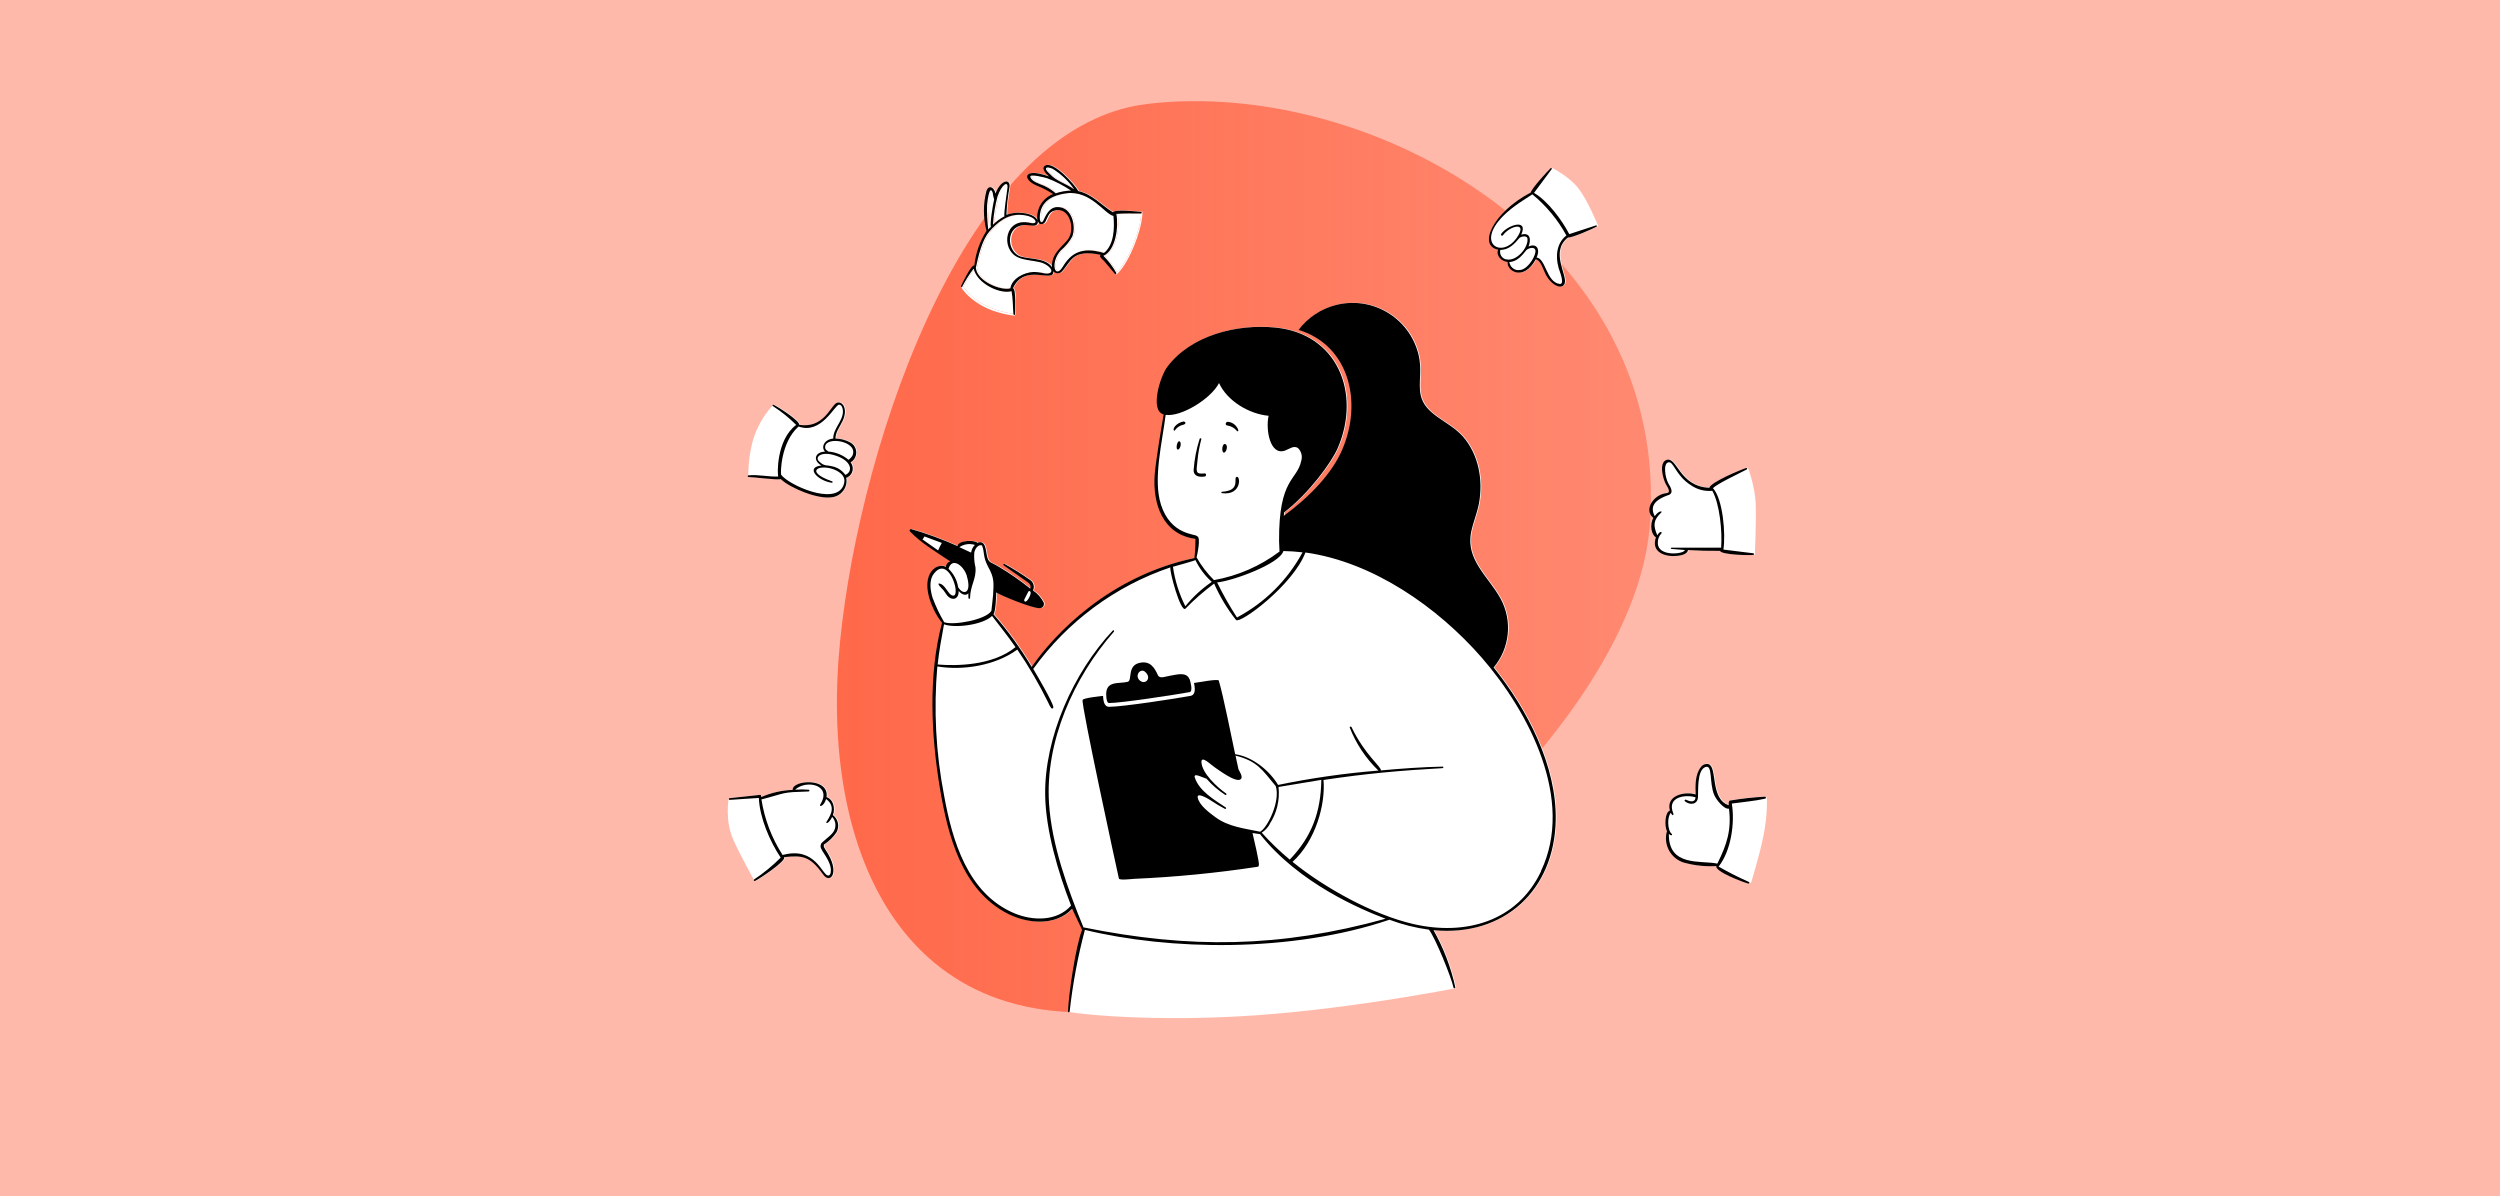 <?xml version="1.0" encoding="UTF-8"?>
<svg xmlns="http://www.w3.org/2000/svg" xmlns:xlink="http://www.w3.org/1999/xlink" viewBox="0 0 1440.1 689.22">
  <defs>
    <style>
      .cls-1 {
        fill: url(#linear-gradient);
      }

      .cls-2 {
        fill: #fff;
      }

      .cls-3 {
        fill: #ffb9aa;
      }
    </style>
    <linearGradient id="linear-gradient" x1="482.09" y1="320.72" x2="951.01" y2="320.72" gradientUnits="userSpaceOnUse">
      <stop offset="0" stop-color="#ff694a"/>
      <stop offset="1" stop-color="#ff694a" stop-opacity=".6"/>
    </linearGradient>
  </defs>
  <g id="bg_color_2" data-name="bg color 2">
    <path class="cls-3" d="M0,0H1440.1V689.22H0V0Z"/>
  </g>
  <g id="test_bg_brand" data-name="test bg brand">
    <path class="cls-1" d="M682.17,575.14c106.46-27.48,259.21-163.85,268.12-271.81,13.37-162.1-160.43-259.02-289.67-243.43-109.16,13.17-169.34,211.07-177.53,319.09-9.35,123.3,46.29,235.59,199.08,196.15Z"/>
  </g>
  <g id="illustrations">
    <g>
      <path class="cls-2" d="M480.22,469.48c1.35-3.58,.44-8.99-3.68-10.35,1.76-11.57-19.97-9.87-19.5-4.18-6.25,.24-12.41,1.65-18.14,4.15,.23-.45,.07-1.01-.38-1.26h-.47l-17.39,1.89c-.27,.03-.46,.27-.44,.53l-.49-.09c-.02,.12-2.22,12.61,2.68,23.55,4.85,10.82,12.37,23.86,12.44,23.99l.43-.25c2.39-1.13,18.3-11.6,16.82-13.77,10.44-1.04,14.75-.85,22.48,10,4.09,5.82,10.22-1.13,1.48-14.06-1.89-2.8-.75-2.48-1.1-3.14,2.95-1.85,5.48-4.32,7.39-7.23,1.78-3.34,.87-7.48-2.14-9.78Z"/>
      <path class="cls-2" d="M860.84,384.41c9.34-11.15,10.91-26.88,3.96-39.65-6.89-12.58-20.25-22.3-16.92-38.43,1.13-5.47,3.36-10.66,4.43-16.13,2.55-13.4,0-28.3-9.21-38.84-8.27-9.21-21.82-12.26-24.31-23.84-1.54-7.2,1.1-14.43-1.38-23.8-5.38-20.87-26.66-33.43-47.53-28.05-8.56,2.21-16.12,7.25-21.43,14.31,29.09,8.87,37.01,41.45,25.16,68.93-5.85,13.65-18.46,26.98-33.68,38.18l.19-1.98c14.09-10.75,27.26-28.62,31.01-37.3,13.36-31.45-.19-65.72-36.16-69.18-21.82-2.17-48.43,4.34-62.17,22.67-4.09,5.47-10.19,25.16-2.08,27.39-1.45,8.18-4.5,26.86-5.13,34.37-1.35,17.01,4.56,34.78,23.43,37.3,.04,3.69-.15,7.37-.57,11.04-49.09,10.38-80.5,43.62-93.74,62.7-6.42-10.74-13.79-20.89-22.01-30.31,1.35-2.04,1.48-9.75,1.6-12.58,3.14,2.01,20.91,9.25,24.97,9.06,1.29,.07,2.4-.91,2.48-2.2,.03-.26,.03-.53,0-.79-1.42-2.92-3.59-5.41-6.29-7.2,.98-2.03,.4-4.47-1.38-5.85-4.81-3.42-9.8-6.57-14.97-9.43-.47-.28-1.04,.47-.57,.79l13.18,9.25c1.57,1.04,2.83,2.17,2.2,4.18-5.75-4.6-11.8-8.8-18.11-12.58-5.22-3.14-5.97-2.08-6.95-6.64-.6-2.86-.69-9.18-5.44-7.11-1.01-1.7-10.79-1.82-11.45,1.82-8.67-3.91-17.62-7.19-26.76-9.81-.66,0-1.07,.91-.63,1.35,6.67,6.98,15.25,11.92,23.18,17.26-1.39,.44-2.37,1.69-2.48,3.14-5.88-2.86-16.26,5.22-7.01,24.56,1.29,2.74,2.9,5.33,4.78,7.7-8.02,30.06-6.29,64.91-1.2,95.44,4.53,26.98,12.58,58.62,39.09,72.14,11.38,5.79,27.58,7.3,37.08-2.83l5.72,12.14c-3.68,8.99-7.86,37.74-8.11,47.01,0,.63,.85,.63,.94,0l-.08,.49c.28,.04,22.23,3.39,60.19,3.39,10.64,0,22.55-.26,35.59-.94,59.51-3.07,125.9-16.22,126.56-16.36l-.1-.49h0s0,0,0,0l-.1-.48s-.01,0-.02,0c-2.55-11.37-6.74-22.31-12.46-32.47,40.88,3.93,69.65-23.18,70.41-63.36,.6-31.45-16.51-63.87-35.69-87.86l-.03-.13Z"/>
      <path class="cls-2" d="M966.44,320.14c1.95-.16,6.07-.85,6.29-3.36,6.16,.38,12.33,.53,18.49,.47,.6,2.23,16.79,2.7,19.15,2.33,0,0,0,0,0,0l.5,.02c0-.21,.91-20.94,.44-30.17-.47-9.29-4.11-19.2-4.15-19.3l-.47,.17c.16-.17,.16-.43,0-.6-.09-.16-.29-.24-.47-.19-2.86,.88-20.44,8.18-21.19,11.42-17.39-.72-18.55-18.18-24.65-16.07-4.56,1.6-2.08,10.75-.44,13.87,.63,1.26,3.49,4.97,.47,5.25-7.55,.75-13.36,9.81-7.64,14.25-2.08,3.87-1.29,9.65,1.51,11.19-3.02,8.74,5.41,11.45,12.17,10.72Z"/>
      <path class="cls-2" d="M490.09,254.76c-2.59-1.41-5.48-2.16-8.43-2.2,0-3.74,2.52-6.79,4.09-10.09,3.49-7.42-.44-11.92-3.49-10.41-3.52,1.76-7.3,14.75-21.41,12.58,0-2.52-12.26-10.35-14.87-11.57-.41-.2-.68,.27-.53,.59l-.16-.17c-.07,.06-6.71,6.3-10.66,17.4-3.94,11.07-3.59,23.71-3.59,23.84l.5-.02c2.87,0,17.2,1.95,18.55,1.16,5.53,5.25,21.79,12.04,29.97,10.41,5.15-.81,8.66-5.64,7.85-10.78-.02-.11-.03-.21-.06-.32,2.95-1.05,4.49-4.28,3.44-7.23,0-.01,0-.02-.01-.04-.21-.59-.52-1.15-.91-1.64,3.14-1.83,4.19-5.85,2.36-8.99-.63-1.07-1.54-1.95-2.65-2.52Z"/>
      <path class="cls-2" d="M894.43,96.9l-.22,.44c.24-.35-.19-.9-.54-.59-1.29,1.19-11.07,11.67-11.48,14.02-22.33,11.79-30.44,30.82-18.87,32.96-1.35,3.65,2.14,6.82,5.53,7.11-.75,5,8.99,11.51,16.16-1.48,2.96,.35,4.31,6.1,6.04,9.18,3.58,6.29,9.43,8.43,10.69,4.53,1.45-5.06-8.58-18.33,1.95-26.41,1.35,.66,14.68-5.06,16.48-6.29l.46-.19c-.25-.61-6.12-14.99-11.46-21.74-5.37-6.79-14.37-11.34-14.75-11.53Z"/>
      <path class="cls-2" d="M1017.79,459.95l-.5,.03c.5-.31,.35-1.16-.09-1.16h0c-6.81,.38-13.59,1.13-20.31,2.26-.88,.31-.72,2.01-.63,2.7-10.91-3.49-6.45-22.01-11.67-23.65-1.7-.41-3.48,.28-4.47,1.73-3.3,4.28-3.14,10.41-2.96,15.72-5.75-1.95-17.3,.28-14.84,9.25-2.92,1.01-3.14,8.84-1.7,11.92-2.23,7.76,2.22,15.87,9.97,18.14l.94,.22c5.72,1.48,11.65,2.05,17.55,1.7-1.07,3.14,15.72,9.43,18.4,10.09,.27,.08,.55-.07,.63-.33h0s.48,.15,.48,.15c.05-.14,4.63-14.59,7.15-26.9,2.52-12.34,2.07-21.78,2.06-21.87Z"/>
      <path class="cls-2" d="M658.11,121.94l-.5,.03c-2.05-.16-15.09-1.7-16.07,.31-6.51-4.09-12.17-10.6-19.97-12.26-1.86-3.43-14.62-18.02-19.31-14.56-2.3,1.73,1.07,4.84,2.33,6.1-14.97-5.47-15.41,1.76-7.04,5.28,3.31,1.29,6.47,2.92,9.43,4.87-6.12,2.4-9.82,8.64-8.99,15.16-1.35-3.96-11.23-5.79-17.83-3.14,.19-5.45,.79-10.87,1.79-16.23,.47-5-5.22-3.9-8.08,3.96-.85-3.87-3.9-5.16-5.19-1.67-2,7.56-2,15.52,0,23.08-3.83,6.02-6.23,12.84-7.01,19.94-1.73-.66-7.14,10.63-7.64,11.89-.11,.2-.04,.45,.16,.57l-.45,.22c.11,.21,2.68,5.22,11.37,10.32,8.66,5.08,19.34,6.05,19.44,6.06l.04-.5c.26,.02,.5-.15,.57-.41,0-.94,.66-14.81-1.26-15,6.73-14.81,23.55-2.55,23.3-9.72,1.24,1.38,3.37,1.49,4.75,.25,.19-.17,.35-.36,.5-.56,4.69-5,5.47-12.77,22.01-9.18-1.45,.85,1.35,2.92,1.95,3.55l6.28,7.48,.29,.42c.2-.14,4.91-3.53,10.17-16.32,5.25-12.76,4.96-19.65,4.95-19.93Zm-54.83-25.04c.44-1.13,2.96,0,3.65,.22,4.97,3.06,9.26,7.12,12.58,11.92-5.69-3.87-10.09-4.47-14.28-9.06-.66-.63-2.39-2.11-1.95-3.08Zm-1.7,9.84v.03c-2.26-1.04-6.67-2.14-7.39-4.97-.53-1.92,8.84,.53,9.65,.82,4.88,1.82,9.52,4.22,13.84,7.14-3.01,.06-5.99,.59-8.84,1.57-2.17-1.9-4.62-3.45-7.26-4.59Zm-26.19,6.13h.03c2.04-6.13,6.29-9.62,5.57-4.31-.19,1.86-2.3,15.25-1.64,15.97-2.45,1.29-4.69,2.93-6.67,4.87,.33-5.59,1.23-11.14,2.7-16.54Zm-6.07,4.87h.03c0-.82,1.26-11.89,3.14-6.95,.2,1.38,.49,2.75,.88,4.09-.66,2.55-2.58,14.15-1.86,15.72l-1.54,1.54c-.59-4.78-.81-9.59-.66-14.4Zm15.15,63.1c-2.11-.24-11.11-1.5-18.56-5.87-7.7-4.52-10.48-9.01-10.91-9.78,.02-.02,.04-.03,.05-.06h-.08s-.02-.03-.02-.04c1.92-3.65,4.13-7.14,6.61-10.43,1.89,8.65,15.22,14.94,21.82,12.99,.81,4.33,.73,8.87,1.09,13.2Zm21.36-23.86c-1.89,1.54-4.78-.35-9.75-.35-5.72,.25-12.58,3.93-13.36,9.43-4.97,1.57-19.09-3.81-19.91-11.82,1.35-6.26,3.49-15.91,7.64-20.66l.03-.13c4.84-5.53,10.57-10.22,18.3-9.75,5.13,.31,7.45,1.98,8.21,3.14,1.04,1.95-1.51,1.82-2.67,1.54-14.97-3.58-17.39,14.91-7.45,19.72,3.71,1.79,9.15,1.92,13.11,2.92,3.96,1.01,7.74,4.4,5.85,5.94Zm.82-3.14c-3.81-5.91-14.72-4.25-19.25-6.64-7.74-4.21-6.98-19.69,6.67-17.39,2.08,.28,4.65,.38,4.5-2.36h.03c.75,2.23,3.33,2.08,4.4,0,1.35-2.55,1.73-5.13,4.91-6.13,8.58-2.74,12.11,9.69,8.46,15.72-2.64,4.43-10.09,8.18-9.72,16.79Zm6.26-.22c-4.65,7.7-7.45-2.55-1.1-9.43,2.63-2.22,4.83-4.89,6.51-7.89,2.2-5.31,.31-15.28-6.29-16.79-5.47-1.29-7.99,2.42-9.94,6.7-.97,2.74-2.8,2.42-2.39-2.14,.72-8.3,7.33-11.7,15.28-12.77,14.03-1.82,22.2,12.23,27.11,13.02,.66,6.95,.44,16.6-5.47,21.38-12.92-3.84-19.06,.22-23.71,7.92Zm39.63-12.11c-3.93,9.54-7.56,13.75-9.08,15.22-1.96-3.45-4.37-6.63-7.19-9.43,7.3-3.14,8.84-17.04,7.48-24.12,3.96-.42,9.34-.27,13.64-.25-.1,2.24-.76,8.62-4.86,18.59Z"/>
      <path class="cls-2" d="M561.55,154.67c-2.49,3.29-4.7,6.78-6.61,10.43,0,.01,0,.02,.02,.04h.08s-.03,.04-.05,.06c.43,.76,3.22,5.26,10.91,9.78,7.45,4.37,16.45,5.63,18.56,5.87-.36-4.33-.28-8.87-1.09-13.2-6.6,1.95-19.94-4.34-21.82-12.99Z"/>
      <path class="cls-2" d="M571.51,130.61c-.72-1.57,1.2-13.18,1.86-15.72-.39-1.34-.68-2.71-.88-4.09-1.89-4.94-3.14,6.13-3.14,6.95h-.03c-.15,4.81,.07,9.63,.66,14.4l1.54-1.54Z"/>
      <path class="cls-2" d="M619.5,109.04c-3.32-4.8-7.61-8.86-12.58-11.92-.69-.22-3.21-1.35-3.65-.22-.44,.97,1.29,2.45,1.95,3.08,4.18,4.59,8.58,5.19,14.28,9.06Z"/>
      <path class="cls-2" d="M617.68,109.76c-4.31-2.92-8.96-5.32-13.84-7.14-.82-.28-10.19-2.74-9.65-.82,.72,2.83,5.13,3.93,7.39,4.97v-.03c2.65,1.14,5.1,2.69,7.26,4.59,2.85-.98,5.83-1.51,8.84-1.57Z"/>
      <path class="cls-2" d="M579.34,124.54c-.66-.72,1.45-14.12,1.64-15.97,.72-5.31-3.52-1.82-5.57,4.31h-.03c-1.47,5.41-2.38,10.95-2.7,16.54,1.97-1.94,4.22-3.58,6.67-4.87Z"/>
      <path class="cls-2" d="M642.08,124.32c-4.91-.79-13.08-14.84-27.11-13.02-7.96,1.07-14.56,4.47-15.28,12.77-.41,4.56,1.42,4.87,2.39,2.14,1.95-4.28,4.47-7.99,9.94-6.7,6.6,1.51,8.49,11.48,6.29,16.79-1.68,3-3.88,5.68-6.51,7.89-6.35,6.89-3.55,17.14,1.1,9.43,4.65-7.7,10.79-11.76,23.71-7.92,5.91-4.78,6.13-14.43,5.47-21.38Z"/>
      <path class="cls-2" d="M643.75,123.19c1.35,7.08-.19,20.97-7.48,24.12,2.82,2.8,5.23,5.98,7.19,9.43,1.51-1.47,5.15-5.68,9.08-15.22,4.1-9.97,4.76-16.34,4.86-18.59-4.3-.01-9.67-.17-13.64,.25Z"/>
      <path class="cls-2" d="M599.97,151.05c-3.96-1.01-9.4-1.13-13.11-2.92-9.94-4.81-7.52-23.3,7.45-19.72,1.16,.28,3.71,.41,2.67-1.54-.75-1.16-3.08-2.83-8.21-3.14-7.74-.47-13.46,4.21-18.3,9.75l-.03,.13c-4.15,4.75-6.29,14.4-7.64,20.66,.82,8.02,14.94,13.4,19.91,11.82,.79-5.5,7.64-9.18,13.36-9.43,4.97,0,7.86,1.89,9.75,.35,1.89-1.54-1.89-4.94-5.85-5.94Z"/>
    </g>
    <g>
      <path d="M554.23,165.18c1.92-3.67,4.14-7.17,6.64-10.47,1.89,8.65,15.22,14.94,21.82,12.99,.82,4.37,.72,8.96,1.1,13.33,.03,.21,.2,.38,.41,.41,.26,.02,.5-.15,.57-.41,0-.94,.66-14.81-1.26-15,6.73-14.81,23.55-2.55,23.3-9.72,1.24,1.38,3.37,1.49,4.75,.25,.19-.17,.35-.36,.5-.56,4.69-5,5.47-12.77,22.01-9.18-1.45,.85,1.35,2.92,1.95,3.55l6.29,7.48c.16,.12,.38,.12,.53,0,.22-.12,.31-.4,.19-.63-2.01-3.63-4.51-6.95-7.45-9.87,7.3-3.14,8.84-17.04,7.48-24.12,4.12-.44,9.78-.25,14.15-.25,.6,0,.72-.94,0-.94-2.04-.16-15.09-1.7-16.07,.31-6.51-4.09-12.17-10.6-19.97-12.26-1.86-3.43-14.62-18.02-19.31-14.56-2.3,1.73,1.07,4.84,2.33,6.1-14.97-5.47-15.41,1.76-7.04,5.28,3.31,1.29,6.47,2.92,9.43,4.87-6.12,2.4-9.82,8.64-8.99,15.16-1.35-3.96-11.23-5.79-17.83-3.14,.19-5.45,.79-10.87,1.79-16.23,.47-5-5.22-3.9-8.08,3.96-.85-3.87-3.9-5.16-5.19-1.67-2,7.56-2,15.52,0,23.08-3.83,6.02-6.23,12.84-7.01,19.94-1.73-.66-7.14,10.63-7.64,11.89-.11,.2-.04,.45,.16,.57s.45,.04,.57-.16h-.13Zm48.36-68.24c.44-1.13,2.96,0,3.65,.22,4.97,3.06,9.26,7.12,12.58,11.92-5.69-3.87-10.09-4.47-14.28-9.06-.66-.63-2.39-2.11-1.95-3.08Zm-1.7,9.87c-2.26-1.04-6.67-2.14-7.39-4.97-.53-1.92,8.84,.53,9.65,.82,4.88,1.82,9.52,4.22,13.84,7.14-3.01,.06-5.99,.59-8.84,1.57-2.17-1.9-4.62-3.45-7.26-4.59v.03Zm-1.89,17.3c.72-8.3,7.33-11.7,15.28-12.77,14.03-1.82,22.2,12.23,27.11,13.02,.66,6.95,.44,16.6-5.47,21.38-12.92-3.84-19.06,.22-23.71,7.92-4.65,7.7-7.45-2.55-1.1-9.43,2.63-2.22,4.83-4.89,6.51-7.89,2.2-5.31,.31-15.28-6.29-16.79-5.47-1.29-7.99,2.42-9.94,6.7-.97,2.74-2.8,2.42-2.39-2.14h0Zm-1.1,3.4c.75,2.23,3.33,2.08,4.4,0,1.35-2.55,1.73-5.13,4.91-6.13,8.58-2.74,12.11,9.69,8.46,15.72-2.64,4.43-10.09,8.18-9.72,16.79-3.8-5.91-14.72-4.25-19.25-6.64-7.74-4.21-6.98-19.69,6.67-17.39,2.08,.28,4.65,.38,4.5-2.36h.03Zm-23.18-14.59c2.04-6.13,6.29-9.62,5.57-4.31-.19,1.86-2.3,15.25-1.64,15.97-2.45,1.29-4.69,2.93-6.67,4.87,.33-5.59,1.23-11.14,2.7-16.54h.03Zm-6.07,4.87c0-.82,1.26-11.89,3.14-6.95,.2,1.38,.49,2.75,.88,4.09-.66,2.55-2.58,14.15-1.86,15.72l-1.54,1.54c-.59-4.78-.81-9.59-.66-14.4h.03Zm1.13,15.72c4.84-5.53,10.57-10.22,18.3-9.75,5.13,.31,7.45,1.98,8.21,3.14,1.04,1.95-1.51,1.82-2.67,1.54-14.97-3.58-17.39,14.91-7.45,19.72,3.71,1.79,9.15,1.92,13.11,2.92,3.96,1.01,7.74,4.4,5.85,5.94-1.89,1.54-4.78-.35-9.75-.35-5.72,.25-12.58,3.93-13.36,9.43-4.97,1.57-19.09-3.8-19.91-11.82,1.35-6.26,3.49-15.91,7.64-20.66l.03-.13Zm-89.97,336.03c1.35-3.58,.44-8.99-3.68-10.35,1.76-11.57-19.97-9.87-19.5-4.18-6.25,.24-12.41,1.65-18.14,4.15,.23-.45,.07-1.01-.38-1.26h-.47l-17.39,1.89c-.27,.03-.46,.27-.44,.53,.03,.28,.28,.47,.56,.44,0,0,0,0,0,0l16.76-1.1c.47,11.38,6.29,24.94,12.58,34.37-4.67,4.7-9.8,8.91-15.31,12.58-.44,.31,0,1.1,.47,.91,2.39-1.13,18.3-11.6,16.82-13.77,10.44-1.04,14.75-.85,22.48,10,4.09,5.82,10.22-1.13,1.48-14.06-1.89-2.8-.75-2.48-1.1-3.14,2.95-1.85,5.48-4.32,7.39-7.23,1.78-3.34,.87-7.48-2.14-9.78Zm.28,9.65c-1.89,2.86-7.7,6.29-7.2,7.36-1.45,2.45,4.5,7.01,5.63,13.36,.22,1.1,.31,4.59-1.54,4.43-3.46-.28-7.3-16.95-26.16-11.82-6.25-9.71-10.41-20.61-12.2-32.01,15.22-3.96,10.91-4.09,27.26-4.59,.27-.06,.45-.32,.41-.6-.03-.21-.2-.38-.41-.41-2.63-.22-5.27-.22-7.89,0,6.51-6.04,21.6-2.74,14.53,8.49-.94,1.54,2.01,1.38,3.36-3.14,6.79,4.97,.94,11.57,.16,13.27-.47,.97,1.35,1.1,3.33-2.96,2.2,2.36,2.5,5.92,.72,8.62h0Zm380.34-94.72c9.34-11.15,10.91-26.88,3.96-39.65-6.89-12.58-20.25-22.3-16.92-38.43,1.13-5.47,3.36-10.66,4.43-16.13,2.55-13.4,0-28.3-9.21-38.84-8.27-9.21-21.82-12.26-24.31-23.84-1.54-7.2,1.1-14.43-1.38-23.8-5.38-20.87-26.66-33.43-47.53-28.05-8.56,2.21-16.12,7.25-21.43,14.31,29.09,8.87,37.01,41.45,25.16,68.93-5.85,13.65-18.46,26.98-33.68,38.18l.19-1.98c14.09-10.75,27.26-28.62,31.01-37.3,13.36-31.45-.19-65.72-36.16-69.18-21.82-2.17-48.43,4.34-62.17,22.67-4.09,5.47-10.19,25.16-2.08,27.39-1.45,8.18-4.5,26.86-5.13,34.37-1.35,17.01,4.56,34.78,23.43,37.3,.04,3.69-.15,7.37-.57,11.04-49.09,10.38-80.5,43.62-93.74,62.7-6.42-10.74-13.79-20.89-22.01-30.31,1.35-2.04,1.48-9.75,1.6-12.58,3.14,2.01,20.91,9.25,24.97,9.06,1.29,.07,2.4-.91,2.48-2.2,.03-.26,.03-.53,0-.79-1.42-2.92-3.59-5.41-6.29-7.2,.98-2.03,.4-4.47-1.38-5.85-4.81-3.42-9.8-6.57-14.97-9.43-.47-.28-1.04,.47-.57,.79l13.18,9.25c1.57,1.04,2.83,2.17,2.2,4.18-5.75-4.6-11.8-8.8-18.11-12.58-5.22-3.14-5.97-2.08-6.95-6.64-.6-2.86-.69-9.18-5.44-7.11-1.01-1.7-10.79-1.82-11.45,1.82-8.67-3.91-17.62-7.19-26.76-9.81-.66,0-1.07,.91-.63,1.35,6.67,6.98,15.25,11.92,23.18,17.26-1.39,.44-2.37,1.69-2.48,3.14-5.88-2.86-16.26,5.22-7.01,24.56,1.29,2.74,2.9,5.33,4.78,7.7-8.02,30.06-6.29,64.91-1.19,95.44,4.53,26.98,12.58,58.62,39.09,72.14,11.38,5.79,27.58,7.3,37.08-2.83l5.72,12.14c-3.68,8.99-7.86,37.74-8.11,47.01,0,.63,.85,.63,.94,0,1.75-15.87,4.69-31.58,8.77-47.01,48.08,11.73,118.62,13.4,175.44-5.85,7.34,2.77,14.96,4.69,22.74,5.72,3.65,4.59,12.92,27.48,14.18,33.43,.09,.28,.38,.43,.66,.35,.23-.08,.38-.29,.38-.53-2.54-11.55-6.78-22.65-12.58-32.96,40.88,3.93,69.65-23.18,70.41-63.36,.6-31.45-16.51-63.87-35.69-87.86l-.03-.13Zm-270.38-39.12c.75-1.54,1.54-3.14,2.3-4.56,.63-.82,2.74-.28,0,4.28-1.79,2.74-2.61,1.04-2.3,.28Zm-49.65-28.3l-8.96-6.29,1.1-1.73,10,3.71c-.79,1.4-1.5,2.84-2.14,4.31Zm209.9,1.16c-8.6,15.95-21.73,28.99-37.74,37.48-4.22-6.49-8.05-13.23-11.45-20.19,8.84-.79,36.1-10.69,38.18-18.08,3.68,.07,7.35,.32,11.01,.75v.03Zm-81.57-27.67c-4.62-14.47,.82-36.04,2.74-51.57,8.71,1.35,26.07-9.12,30.75-18.33,4.72,10.38,17.36,17.86,28.55,18.87-1.79,7.99,.85,23.11,9.43,20.06,2.3-.82,5.03-3.14,7.45-1.51,1.97,1.87,2.72,4.69,1.95,7.3-2.42,11.67-13.02,9.75-12.8,46.26l.25,6.1c-11.11,8.37-24.04,14-37.74,16.45-3.93-3.89-7.31-8.3-10.03-13.11,.25-1.07,2.74-11.73,.25-12.2-.69-1.45-15.09-.31-20.82-18.3h0Zm6.95,35.94c1.51-.47,12.58-3.43,12.92-3.87,2.31,4.76,5.51,9.03,9.43,12.58-5.72,3.92-10.85,8.64-15.22,14.03-3.59-7.15-6-14.82-7.14-22.74Zm-114.09-12.58c-1.21,1.19-1.97,2.75-2.17,4.43-2.23-1.07-4.5-2.08-6.79-3.14,2.63-1.78,5.94-2.26,8.96-1.29Zm-4.69,17.8c3.14,10.35-2.11,11.41-4.97,6.51-.62-4.03-2.57-7.74-5.53-10.53,1.98-6.89,8.55-2.04,10.5,3.87v.16Zm-19.56,13.14c-1.35-4.43-2.45-10.28,.57-14.31,6.29-8.36,11.95,2.74,12.58,8.99,.41,4.75-2.14,4.12-3.77,2.08-1.64-2.04-3.14-4.97-5.44-5.44-2.3-.47,1.92,3.52,2.04,3.65,.82,.94,1.38,2.04,2.23,3.14,2.89,3.46,6.89,2.33,6.67-2.55,1.54,1.79,3.77,3.14,5.63,1.45-.28,4.87,.94,2.74,.94,2.67,.19-7.58,3.68-10.91,3.14-17.61-.68-2.83-.92-5.75-.69-8.65,.41-2.01,2.04-4.78,4.43-4.09,1.64,3.93,.35,6.54,3.68,12.58,3.33,6.04,3.14,8.55,2.74,15.72-.22,3.14-.72,6.29-1.01,9.43-3.14,5.13-21.79,8.49-27.17,6.54-2.59-4.39-4.78-9-6.57-13.77v.16Zm6.48,14.81c6.29,2.33,22.3,.38,27.64-4.84,4.56,5.97,9.25,11.79,13.52,17.96-13.14,10.75-34.31,10.91-44.84,10,.82-7.89,2.23-15.41,3.68-23.27v.16Zm343.86,142.33c-13.84,29.06-43.8,37.14-73.49,30.31-23.05-5.28-51.07-20.75-69.62-35.82,13.33-12.08,19.06-33.21,17.83-47.17,24.15-3.65,44.34-5.47,68.62-6.82,.24,0,.44-.2,.44-.44s-.2-.44-.44-.44c-11.89,.25-23.77,1.13-35.6,2.2,.63-1.86-9.12-8.74-16.89-24.97-.22-.5-1.19-.31-1.01,.31,3.66,9.34,9.29,17.78,16.51,24.75-19.42,1.55-38.72,4.31-57.8,8.27-4.97-8.36-14.91-16.35-24.72-17.7-2.26-10.38-6.64-32.92-9.43-42.42-.35-1.16-12.58,1.19-14.28,1.38,.44,2.39,1.35,6.82-2.08,7.45-7.42,1.38-38.96,6.29-46.85,6.29-3.14,0-3.33-4.25-3.46-6.29-1.6,.22-11.48,1.13-11.79,2.39-.75,3.14,19.09,94.62,20.91,102.8,.25,1.19,7.55,.25,8.77,.19,23.83-1.04,47.58-3.36,71.16-6.95,.4-.05,.7-.41,.66-.82,.01-.06,.01-.13,0-.19,.63-.66-3.14-16.35-3.62-18.43,1.35,.19,2.89,.5,4.34,.63,22.33,28.3,58.14,43.4,72.33,48.74-60.85,16.79-112.96,17.36-174.06,4.97-9.09-22.2-18.24-47.36-19.81-71.29-2.36-35.66,14.15-72.61,37.39-99.06,.38-.44-.25-1.1-.66-.66-22.61,24.02-39.47,61.67-38.96,94.87,.31,20.19,7.42,44.43,14.91,63.58-8.08,9.25-22.2,8.87-32.7,4.43-26.86-11.29-35.79-41.95-40.47-67.99-4.73-24.43-6.03-49.39-3.87-74.18,15,2.52,33.71-.63,46.07-9.72,6.66,9.78,12.63,20.01,17.86,30.63,.43,1.12,1.01,2.18,1.73,3.14,.27,.25,.68,.25,.94,0,.17-.15,.26-.37,.25-.6-.41-3.14-10.25-19.81-11.6-22.01,19.58-27.26,47.2-47.71,78.99-58.49-.57,2.26,5.82,25.82,8.62,23.84,5.13-5.29,10.68-10.15,16.6-14.53,3.28,7.49,7.51,14.53,12.58,20.94,2.08,2.74,32.96-20.09,40-38.84,38.9,5.44,76.13,31.45,101.51,60.5,27.36,31.48,53.65,82.04,34.18,123.02v.16Zm-181.6-36.86c-6.29-4.21-15.35-9.43-17.83-17.26-1.04-3.14,5.35,.47,6.67,.63,3.18,3.64,6.85,6.81,10.91,9.43,.5,.31,.97-.47,.5-.82-4.94-3.4-13.9-11.6-14.25-18.02-.19-4.31,5.72,1.7,7.48,2.8s12.8,9.69,15.31,6.82c1.23-1.35-.88-4.25-1.45-5.57-.53-2.64-1.1-5.25-1.7-7.86,12.58,3.14,15.47,8.3,23.18,17.58,2.74,8.55-4.62,23.77-8.99,26.26-8.87-1.89-18.24-2.8-25.75-8.36-3.33-2.45-9.43-6.92-10.22-11.32-.66-3.43,6.7,1.04,7.7,1.76,2.57,1.73,5.24,3.32,7.99,4.75,.23,.12,.51,.04,.63-.19s.04-.51-.19-.63h0Zm25.16,9.75c4.23-6.34,6.09-13.97,5.25-21.54l24.65-4.09c-.28,18.3-5.31,32.52-18.18,45.94-5.75-4.78-11.14-9.97-16.13-15.53,1.87-1.21,3.42-2.85,4.53-4.78h-.13Z"/>
      <path d="M685.24,391.31c-1.82-4.59-7.55-2.61-11.16-2.08-2.74,.41-6.01,2.04-7.11-.35-1.98-4.4-4.43-8.18-10.06-7.14-7.92,1.35-4.43,10.25-7.3,11.01-5.13,1.35-13.4-1.13-12.3,8.8,0,.72,.35,3.4,1.48,3.43,7.26,0,38.49-4.84,46.48-6.29,2.08-.38,.41-6.29,0-7.45l-.03,.06Zm-28.3,1.01c-3.87-2.92,0-7.83,2.74-5.28,3.99,3.65,.06,7.33-2.58,5.28h-.16Zm37.14-117.86c.97-.19,.82-1.89-.19-1.76-5.47,.6-4.78-.94-4.09-7.42,.38-4.18,1.13-8.31,2.23-12.36-.01-.28-.25-.49-.53-.48-.18,0-.33,.11-.42,.26-1.88,5.81-3.05,11.83-3.49,17.92-.16,3.84,3.4,4.4,6.48,3.84h0Zm225.28-144.62l-15.41,5.03c-3.96-7.74-12.39-19.25-20.31-23.74l10.19-13.71c.25-.35-.19-.91-.53-.6-1.29,1.19-11.07,11.67-11.48,14.03-22.33,11.79-30.44,30.82-18.87,32.96-1.35,3.65,2.14,6.82,5.53,7.11-.75,5,8.99,11.51,16.16-1.48,2.96,.35,4.31,6.1,6.04,9.18,3.58,6.29,9.43,8.43,10.69,4.53,1.45-5.06-8.58-18.33,1.95-26.41,1.35,.66,14.69-5.06,16.48-6.29,.41-.13-.03-.72-.44-.6Zm-51.73,19.53h-.25c-2.35-.64-3.75-3.05-3.14-5.41,4.91,0,8.05-3.36,11.04-6.89,.97-.88,4.37-1.6,4.62,.41,.53,5.44-6.64,13.4-12.26,11.89Zm7.04,6.29c-2.65-.08-4.85-2.06-5.22-4.69,4.37-.25,7.3-3.68,9.81-6.89,1.29-1.32,5.72-2.48,5.19,1.19-.53,3.68-5.38,10.91-9.78,10.25v.13Zm23.05-1.54c.41,1.45,4.06,9.97,.63,9.43-7.55-1.01-7.92-14.65-13.21-15.22,2.36-5.13-.31-8.43-4.65-6.29,1.48-3.62,1.26-8.43-4.18-6.89,4.31-9.65-8.21-5.35-11.57-.41-.47,.69,.5,1.48,1.01,.79,3.99-5.57,14.81-8.24,7.86,1.6-9.91,13.9-28.3,0,1.86-20.47l7.23-4.72c7.99,6.58,14.65,14.63,19.62,23.71-5.6,4.25-6.42,11.89-4.56,18.33l-.03,.13Zm119.09,304.78c-6.81,.38-13.59,1.13-20.31,2.26-.88,.31-.72,2.01-.63,2.7-10.91-3.49-6.45-22.01-11.67-23.65-1.7-.41-3.48,.28-4.47,1.73-3.3,4.28-3.14,10.41-2.96,15.72-5.75-1.95-17.3,.28-14.84,9.25-2.92,1.01-3.14,8.84-1.7,11.92-2.23,7.76,2.22,15.87,9.97,18.14l.94,.22c5.72,1.48,11.65,2.05,17.55,1.7-1.07,3.14,15.72,9.43,18.4,10.09,.27,.08,.55-.07,.63-.33,.08-.25-.05-.51-.28-.61-5.97-2.64-11.79-5.59-17.45-8.84,7.23-9.21,9.43-25.16,7.61-36.32,6.29-.91,12.96-1.38,19.31-2.83,.5-.31,.35-1.16-.09-1.16h0Zm-27.55,38.58c-9.25-2.01-28.3,2.08-27.92-17.14,1.51,1.57,2.26,.5,1.64,0-2.45-1.89-2.74-9.84-.5-12.11,1.13,2.42,1.64,.91,1.48,.5-4.21-9.72,6.92-11.26,12.77-9.43-.35,3.4-3.55,2.33-5.63,1.35-.24-.1-.5,0-.63,.22-.12,.18-.12,.42,0,.6,2.8,2.48,7.36,2.17,7.64-2.23,.22-3.55-.63-15.22,4.03-17.3,4.65-2.08,2.3,8.87,5.31,15.97,1.23,2.89,5.72,8.46,8.52,7.92,1.48,12.3-1.16,20.53-6.7,31.63Zm-23.21-177.26c1.95-.16,6.07-.85,6.29-3.36,6.16,.38,12.33,.53,18.49,.47,.6,2.23,16.79,2.7,19.15,2.33,.47,0,.69-.82,0-.94l-17.23-2.14c1.38-9.09-.28-29.15-6.01-35.35,2.64-2.74,15.22-8.52,19.56-10.85,.16-.17,.16-.43,0-.6-.09-.16-.29-.24-.47-.19-2.86,.88-20.44,8.18-21.19,11.41-17.39-.72-18.55-18.18-24.65-16.07-4.56,1.6-2.08,10.75-.44,13.87,.63,1.26,3.49,4.97,.47,5.25-7.55,.75-13.36,9.81-7.64,14.25-2.08,3.87-1.29,9.65,1.51,11.19-3.02,8.74,5.41,11.45,12.17,10.72Zm-11.07-7.23c-.14-2.11,.6-4.18,2.04-5.72,.63-.6-.53-1.95-2.36,1.07-2.39-5.63-2.42-8.62,2.3-13.11,.94-.88-1.35-1.35-3.77,2.11-3.58-6.73,2.01-10.03,7.45-12.01,4.37-1.1,1.16-5.47,.44-6.76-1.95-3.52-3.14-11.67,0-12.26s4.09,7.67,13.08,13.27c3.57,2.45,7.89,3.57,12.2,3.14,4.31,7.64,5.79,23.58,5.09,32.77h-28.62c-.5,0-.47,.66,0,.72,2.58,.25,5.16,.44,7.74,.63-.5,2.42-15.44,3.96-15.6-3.84h0Zm-273.21-70.19c-1.9,.32-3.63,1.29-4.91,2.74-1.7,2.17-.28,3.14,0,2.23,1.18-1.63,2.93-2.75,4.91-3.14,1.82-.63,1.04-1.82,0-1.82Zm25,2.26c2.24,.28,4.28,1.41,5.72,3.14,.47,.63,1.6,.25,0-2.11-1.2-1.82-3.17-2.98-5.35-3.14-1.23,.28-1.48,1.79-.38,2.11Zm-217.07,9.78c-2.59-1.41-5.48-2.16-8.43-2.2,0-3.74,2.52-6.79,4.09-10.09,3.49-7.42-.44-11.92-3.49-10.41-3.52,1.76-7.3,14.75-21.41,12.58,0-2.52-12.26-10.35-14.87-11.57-.5-.25-.82,.53-.35,.79,4.83,3.13,9.32,6.76,13.4,10.82-11.6,8.68-10.91,29.02-10.31,29.75-5.75,.22-11.45-1.26-17.17-.69-.57,0-.57,.97,0,.97,2.86,0,17.2,1.95,18.55,1.16,5.53,5.25,21.79,12.04,29.97,10.41,5.15-.81,8.66-5.64,7.85-10.78-.02-.11-.03-.21-.06-.32,2.95-1.05,4.49-4.28,3.44-7.23,0-.01,0-.02-.01-.04-.21-.59-.52-1.15-.91-1.64,3.14-1.83,4.19-5.85,2.36-8.99-.63-1.07-1.54-1.95-2.65-2.52Zm-3.9,24.97c-5.09,11.6-31.45-.5-35.82-6.29-.38-.53-.47-18.49,10.03-27.83,13.18,4.81,20.88-12.58,23.3-12.58,1.73,0,2.26,2.48,2.26,3.8,0,5.79-5.63,9.91-5.6,15.72-5.35,.53-7.14,5.16-4.69,7.52-5.88,.22-7.26,5.06-2.08,8.02-9.43,.88-2.36,8.77,6.01,9.94,.53,0,.63-.72,0-.88-17.04-6.01-6.29-10.63,2.74-6.1,3.46,1.92,5.63,4.37,3.84,8.68h0Zm1.13-6.29c-1.78-2.49-4.43-4.23-7.42-4.87-3.14-.88-4.65,.22-7.8-2.99-2.45-2.45,1.51-6.04,9.87-3.14,9.03,2.99,10.03,9.18,5.25,11.1l.09-.09Zm4.15-11.04c-.6,.94-1.38,1.76-2.3,2.39-3.27-2.77-7.33-4.43-11.6-4.75-.5-.6-2.01-.82-1.86-2.77,.35-6.32,19.59-3.18,15.66,5.22l.09-.09Zm213.96-1.76c1.42,0,2.61-4.28,.75-4.91-1.86-.63-2.33,4.91-.75,4.91Zm-25.82-6.54c-1.19,0-2.17,4.78-.69,4.78s2.42-4.62,.69-4.78Zm24.65,29.91c11.98,1.6,10.75-11.35,8.14-9.18-1.23,1.1,2.39,7.77-8.05,8.36-.47,0-.63,.82-.09,.82h0Z"/>
    </g>
  </g>
</svg>